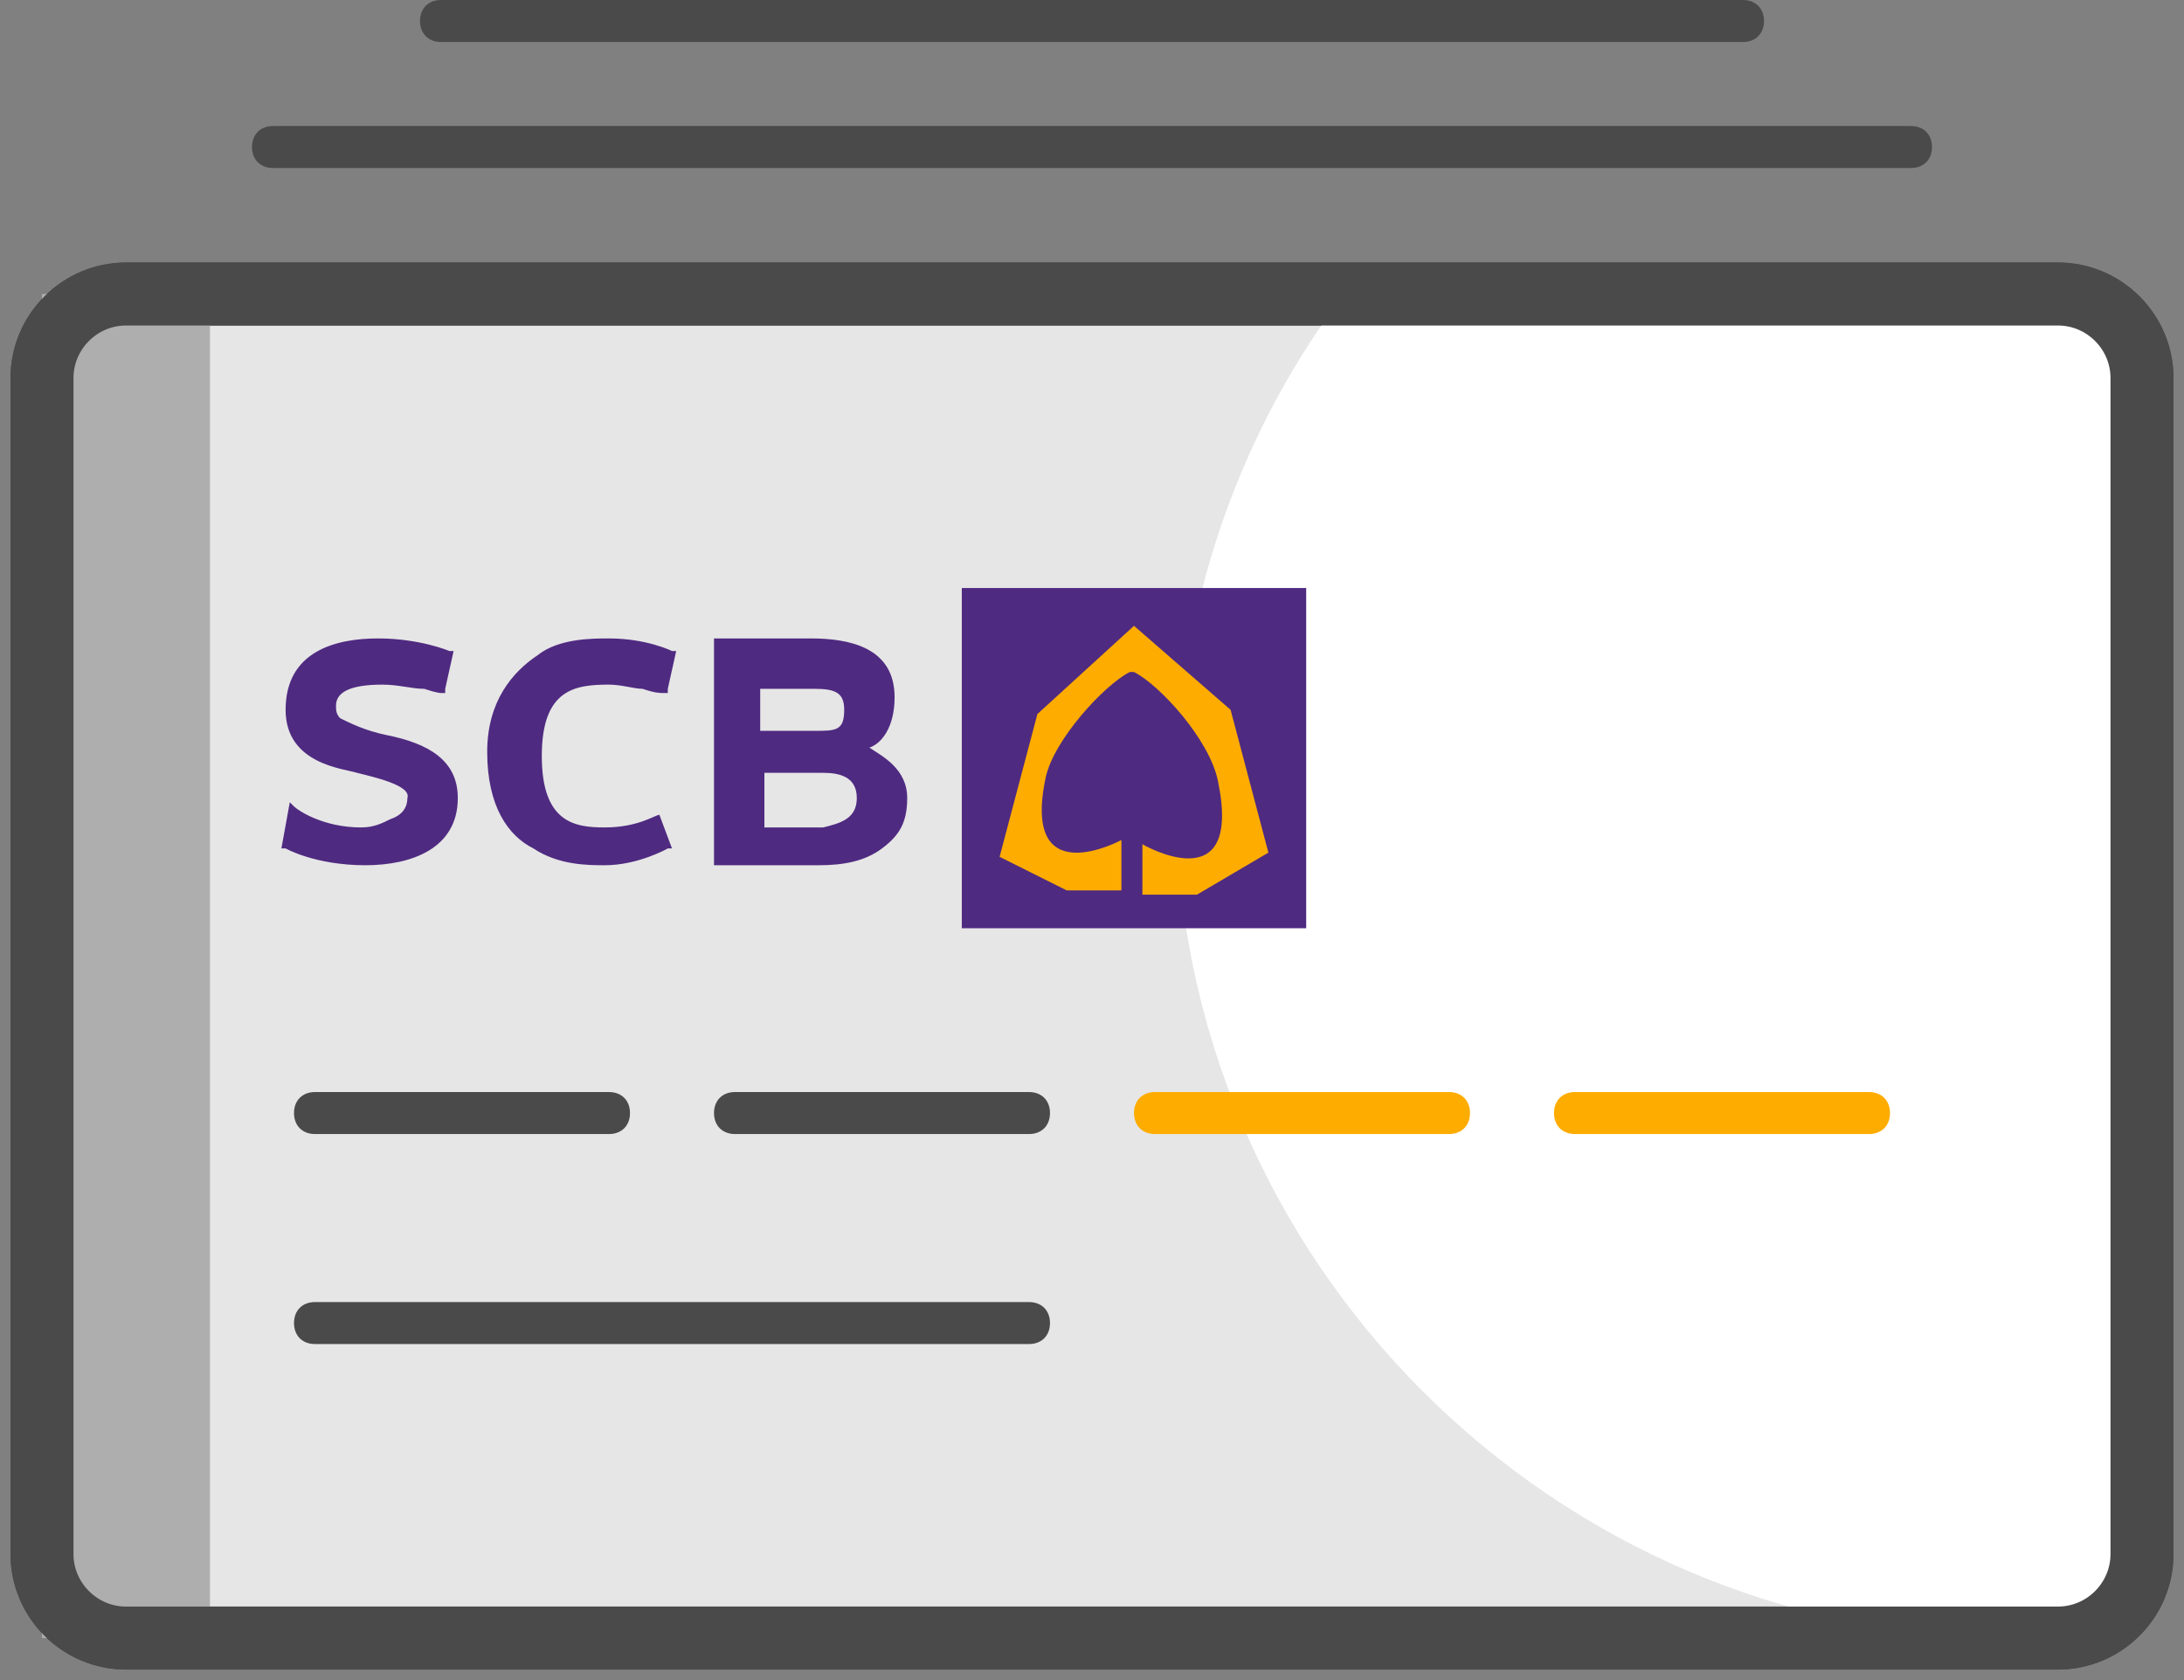 <?xml version="1.0" encoding="utf-8"?>
<!-- Generator: Adobe Illustrator 27.0.1, SVG Export Plug-In . SVG Version: 6.00 Build 0)  -->
<svg version="1.1" id="Layer_1" xmlns="http://www.w3.org/2000/svg" xmlns:xlink="http://www.w3.org/1999/xlink" x="0px" y="0px"
	 width="52px" height="40px" viewBox="0 0 52 40" style="enable-background:new 0 0 52 40;" xml:space="preserve">
<rect x="0" y="0" width="52" height="40" fill="#808080" stroke="none"/>
<style type="text/css">
	.st0{fill-rule:evenodd;clip-rule:evenodd;fill:#E6E6E6;stroke:#4A4A4A;stroke-width:1.5;}
	.st1{fill-rule:evenodd;clip-rule:evenodd;fill:#AEAEAE;}
	.st2{fill-rule:evenodd;clip-rule:evenodd;fill:#FFFFFF;}
	.st3{fill-rule:evenodd;clip-rule:evenodd;fill:#4A4A4A;}
	.st4{fill-rule:evenodd;clip-rule:evenodd;fill:#FEAC00;}
	.st5{fill:none;stroke:#4A4A4A;stroke-width:1.5;}
	.st6{fill:#4F2A81;}
	.st7{fill:#FEAC00;}
</style>
<g>
	<g transform="translate(1 7)">
		<path class="st0" d="M2,0h46c1.1,0,2,0.9,2,2v28c0,1.1-0.9,2-2,2H2c-1.1,0-2-0.9-2-2V2C0,0.9,0.9,0,2,0z"/>
		<path class="st1" d="M0,0h4v32H0V0z"/>
		<path class="st2" d="M31,0h17c1.1,0,2,0.9,2,2v28c0,0.9-0.6,1.7-1.5,1.9C48,32,47.5,32,47,32c-11,0-20-9-20-20
			C27,7.5,28.5,3.3,31,0z"/>
		<path class="st3" d="M6.5,19h7c0.3,0,0.5,0.2,0.5,0.5l0,0c0,0.3-0.2,0.5-0.5,0.5h-7C6.2,20,6,19.8,6,19.5l0,0
			C6,19.2,6.2,19,6.5,19z"/>
		<path class="st3" d="M6.5,24h17c0.3,0,0.5,0.2,0.5,0.5l0,0c0,0.3-0.2,0.5-0.5,0.5h-17C6.2,25,6,24.8,6,24.5l0,0
			C6,24.2,6.2,24,6.5,24z"/>
		<path class="st3" d="M16.5,19h7c0.3,0,0.5,0.2,0.5,0.5l0,0c0,0.3-0.2,0.5-0.5,0.5h-7c-0.3,0-0.5-0.2-0.5-0.5l0,0
			C16,19.2,16.2,19,16.5,19z"/>
		<path class="st4" d="M26.5,19h7c0.3,0,0.5,0.2,0.5,0.5l0,0c0,0.3-0.2,0.5-0.5,0.5h-7c-0.3,0-0.5-0.2-0.5-0.5l0,0
			C26,19.2,26.2,19,26.5,19z"/>
		<path class="st4" d="M36.5,19h7c0.3,0,0.5,0.2,0.5,0.5l0,0c0,0.3-0.2,0.5-0.5,0.5h-7c-0.3,0-0.5-0.2-0.5-0.5l0,0
			C36,19.2,36.2,19,36.5,19z"/>
		<path class="st5" d="M2,0h46c1.1,0,2,0.9,2,2v28c0,1.1-0.9,2-2,2H2c-1.1,0-2-0.9-2-2V2C0,0.9,0.9,0,2,0z"/>
	</g>
	<path class="st3" d="M6.5,3h39C45.8,3,46,3.2,46,3.5l0,0C46,3.8,45.8,4,45.5,4h-39C6.2,4,6,3.8,6,3.5l0,0C6,3.2,6.2,3,6.5,3z"/>
	<path class="st3" d="M10.5,0h31C41.8,0,42,0.2,42,0.5l0,0C42,0.8,41.8,1,41.5,1h-31C10.2,1,10,0.8,10,0.5l0,0C10,0.2,10.2,0,10.5,0
		z"/>
</g>
<g>
	<g>
		<rect x="22.9" y="14" class="st6" width="8.2" height="8.1"/>
		<path class="st7" d="M30.2,20.3l-0.9-3.4L27,14.9l-2.3,2.1l-0.9,3.4l1.6,0.8h1.3V20c0,0-2.4,1.3-1.8-1.5c0.2-0.9,1.4-2.2,2-2.5
			c0,0,0,0,0.1,0l0,0c0.6,0.3,1.8,1.6,2,2.6c0.6,2.9-1.8,1.5-1.8,1.5v1.2h1.3L30.2,20.3z"/>
		<path class="st6" d="M9.2,17.5c-0.5-0.1-0.9-0.3-1.1-0.4C8,17,8,16.9,8,16.8c0-0.3,0.3-0.5,1.1-0.5l0,0c0.4,0,0.7,0.1,1,0.1
			c0.3,0.1,0.4,0.1,0.4,0.1l0,0h0.1l0,0v-0.1l0.2-0.9h-0.1c0,0-0.7-0.3-1.7-0.3s-2.2,0.3-2.2,1.7c0,1.3,1.4,1.4,1.7,1.5
			c0.4,0.1,1.3,0.3,1.2,0.6l0,0c0,0.2-0.1,0.4-0.4,0.5c-0.2,0.1-0.4,0.2-0.7,0.2l0,0l0,0l0,0c-0.9,0-1.5-0.4-1.6-0.5l0,0l0,0l0,0
			l-0.1-0.1l0,0l-0.2,1.1h0.1c0,0,0.7,0.4,1.9,0.4c1.1,0,2.2-0.4,2.2-1.6l0,0C10.9,18.1,10.2,17.7,9.2,17.5z M15.7,19.4L15.7,19.4
			L15.7,19.4L15.7,19.4c-0.1,0-0.5,0.3-1.3,0.3c-0.7,0-1.5-0.1-1.5-1.7s0.8-1.7,1.6-1.7l0,0c0.3,0,0.6,0.1,0.8,0.1
			c0.3,0.1,0.4,0.1,0.5,0.1l0,0h0.1l0,0v-0.1l0.2-0.9H16c0,0-0.6-0.3-1.5-0.3c-0.4,0-1.2,0-1.7,0.4c-0.6,0.4-1.2,1.1-1.2,2.3l0,0
			l0,0c0,1.3,0.5,2,1.1,2.3c0.6,0.4,1.3,0.4,1.7,0.4c0.8,0,1.5-0.4,1.5-0.4H16l0,0L15.7,19.4L15.7,19.4z M20.7,17.8
			c0.3-0.1,0.6-0.5,0.6-1.2l0,0c0-1.2-1.1-1.4-2-1.4s-2.3,0-2.3,0H17l0,0v5.4h0.1c0,0,1.4,0,2.4,0c0.6,0,1.1-0.1,1.5-0.4
			c0.4-0.3,0.6-0.6,0.6-1.2l0,0l0,0C21.6,18.3,21,18,20.7,17.8z M18.1,16.4c0.3,0,0.9,0,1.3,0c0.5,0,0.7,0.1,0.7,0.5
			c0,0.5-0.2,0.5-0.7,0.5c-0.4,0-1.1,0-1.3,0V16.4z M19.6,19.7c-0.4,0-1.2,0-1.4,0v-1.3c0.3,0,1.1,0,1.4,0c0.4,0,0.8,0.1,0.8,0.6
			S20,19.6,19.6,19.7z"/>
	</g>
</g>
</svg>
